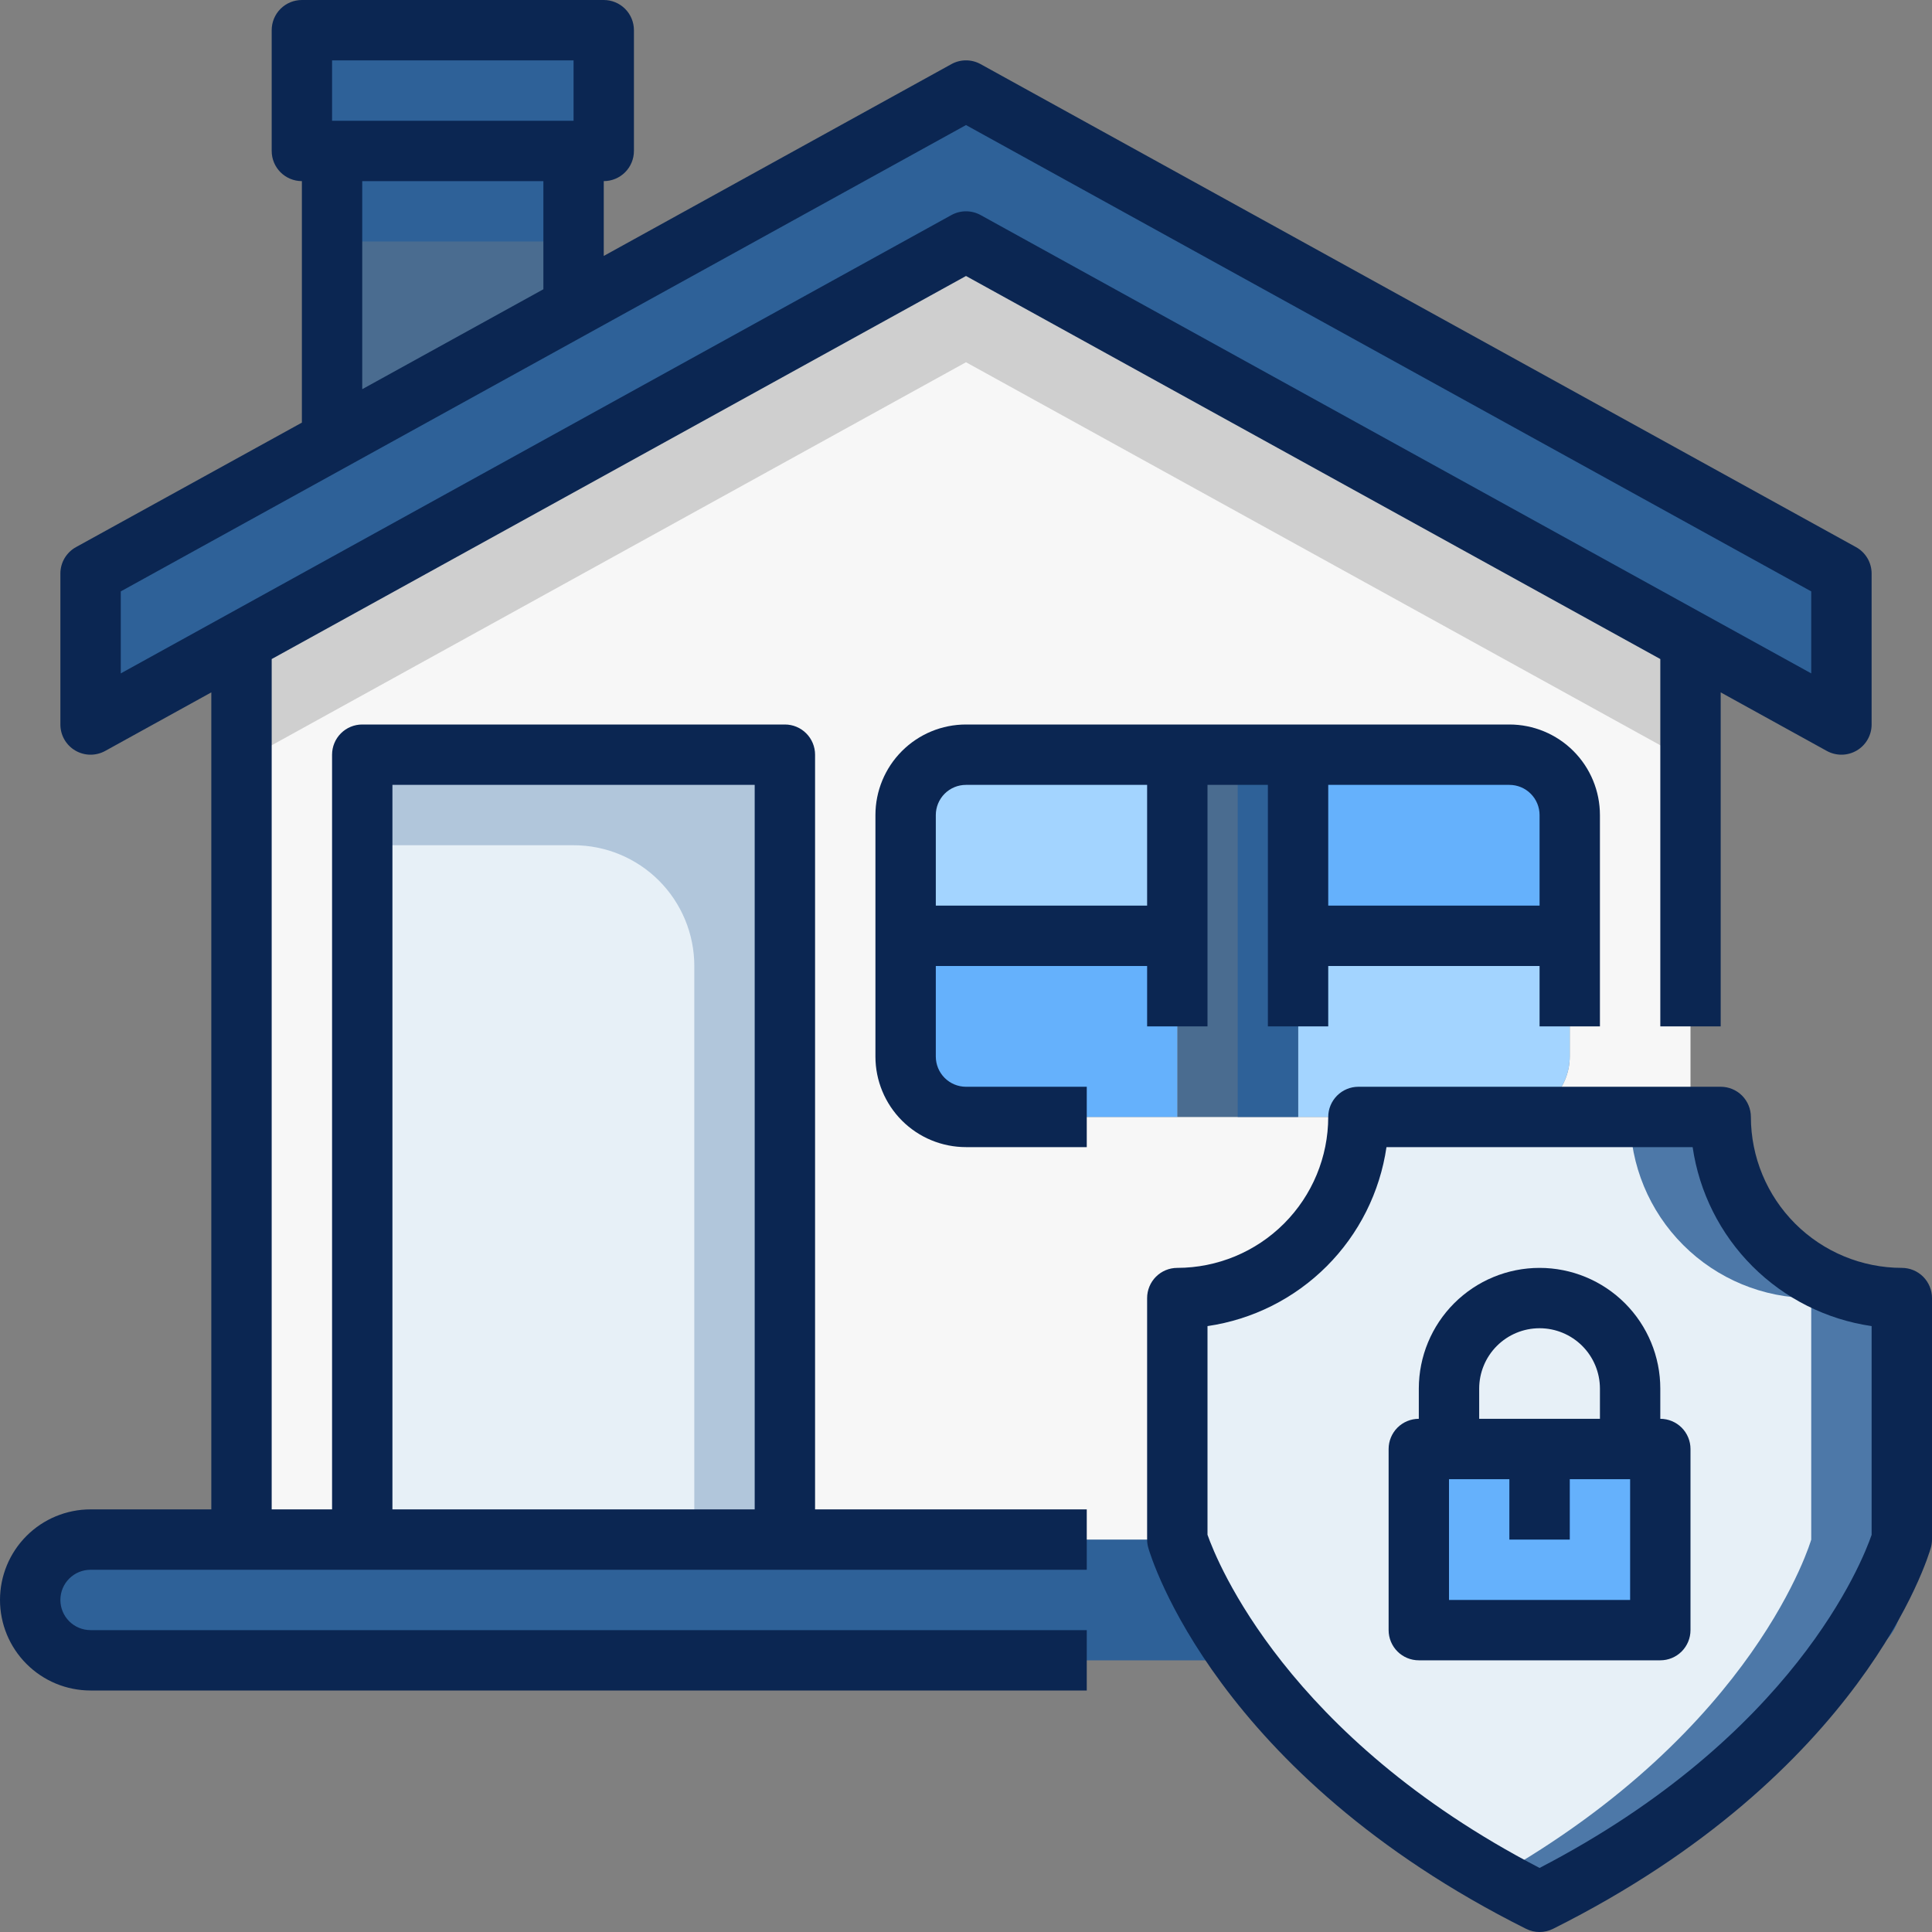 <svg xmlns="http://www.w3.org/2000/svg" width="75" height="75" viewBox="0 0 75 75" fill="none"><rect x="0" y="0" width="75" height="75" fill="#808080" stroke="none"/><g clip-path="url(#clip0_237_2621)"><path d="M73.137 60.457C73.357 60.672 73.532 60.929 73.651 61.213C73.769 61.497 73.83 61.802 73.828 62.109C73.826 62.73 73.579 63.325 73.14 63.765C72.701 64.204 72.105 64.451 71.484 64.453H3.516C3.208 64.455 2.903 64.394 2.619 64.276C2.335 64.157 2.078 63.982 1.863 63.762C1.643 63.547 1.468 63.29 1.349 63.006C1.231 62.722 1.17 62.417 1.172 62.109C1.174 61.488 1.421 60.893 1.86 60.454C2.3 60.015 2.895 59.767 3.516 59.766H71.484C71.792 59.764 72.097 59.824 72.381 59.943C72.665 60.062 72.922 60.237 73.137 60.457Z" fill="#2E6198"></path><path d="M3.516 62.109H71.484C71.894 62.11 72.296 62.219 72.65 62.425C73.004 62.63 73.298 62.926 73.501 63.281C73.706 62.926 73.815 62.523 73.815 62.113C73.816 61.702 73.709 61.299 73.504 60.943C73.3 60.587 73.006 60.291 72.652 60.084C72.297 59.878 71.895 59.768 71.484 59.766H3.516C2.895 59.767 2.3 60.015 1.86 60.454C1.421 60.893 1.174 61.488 1.172 62.109C1.174 62.522 1.287 62.927 1.499 63.281C1.703 62.927 1.997 62.632 2.351 62.427C2.705 62.221 3.106 62.112 3.516 62.109Z" fill="#2E6198"></path><path d="M65.625 24.891L37.5 9.375L9.375 24.891L3.516 28.125V22.266L12.891 17.098L22.266 11.918L37.5 3.516L71.484 22.266V28.125L65.625 24.891Z" fill="#2E6198"></path><path d="M37.5 5.859L9.375 21.375L3.516 24.609V28.125L9.375 24.891L37.5 9.375L65.625 24.891L71.484 28.125V24.609L65.625 21.375L37.5 5.859Z" fill="#2E6198"></path><path d="M65.625 24.891V59.766H30.469V29.297H14.062V59.766H9.375V24.891L37.5 9.375L65.625 24.891ZM60.938 41.016V31.641C60.936 31.02 60.688 30.424 60.249 29.985C59.81 29.546 59.215 29.299 58.594 29.297H37.5C36.879 29.299 36.284 29.546 35.845 29.985C35.406 30.424 35.158 31.02 35.156 31.641V41.016C35.158 41.637 35.406 42.232 35.845 42.671C36.284 43.11 36.879 43.358 37.5 43.359H58.594C59.215 43.358 59.81 43.11 60.249 42.671C60.688 42.232 60.936 41.637 60.938 41.016Z" fill="#F7F7F7"></path><path d="M37.5 9.375L9.375 24.891V29.578L37.5 14.062L65.625 29.578V24.891L37.5 9.375Z" fill="#CFCFCF"></path><path d="M60.938 36.328V41.016C60.936 41.637 60.688 42.232 60.249 42.671C59.81 43.11 59.215 43.358 58.594 43.359H50.391V36.328H60.938Z" fill="#A3D4FF"></path><path d="M60.938 31.641V36.328H50.391V29.297H58.594C59.215 29.299 59.81 29.546 60.249 29.985C60.688 30.424 60.936 31.02 60.938 31.641Z" fill="#65B1FC"></path><path d="M50.391 36.328V43.359H45.703V36.328V29.297H50.391V36.328Z" fill="#2E6198" fill-opacity="0.66"></path><path d="M50.391 36.328V43.359H48.047V36.328V29.297H50.391V36.328Z" fill="#2E6198"></path><path d="M45.703 36.328V43.359H37.5C36.879 43.358 36.284 43.11 35.845 42.671C35.406 42.232 35.158 41.637 35.156 41.016V36.328H45.703Z" fill="#65B1FC"></path><path d="M45.703 29.297V36.328H35.156V31.641C35.158 31.02 35.406 30.424 35.845 29.985C36.284 29.546 36.879 29.299 37.5 29.297H45.703Z" fill="#A3D4FF"></path><path d="M30.469 29.297H14.062V59.766H30.469V29.297Z" fill="#E7F0F7"></path><path d="M14.062 29.297V32.812H22.266C23.509 32.812 24.701 33.306 25.58 34.185C26.459 35.065 26.953 36.257 26.953 37.5V59.766H30.469V29.297H14.062Z" fill="#2E6198" fill-opacity="0.29"></path><path d="M23.438 1.172V5.859H22.266H12.891H11.719V1.172H23.438Z" fill="#2E6198"></path><path d="M23.438 3.516V5.859H22.266H12.891H11.719V3.516H23.438Z" fill="#2E6198"></path><path d="M22.266 5.859V11.918L12.891 17.098V5.859H22.266Z" fill="#2E6198" fill-opacity="0.66"></path><path d="M22.266 5.859H12.891V9.375H22.266V5.859Z" fill="#2E6198"></path><path d="M73.828 59.766C73.828 59.766 71.484 67.969 59.766 73.828C48.047 67.969 45.703 59.766 45.703 59.766V50.391C47.568 50.391 49.356 49.65 50.675 48.331C51.994 47.013 52.734 45.224 52.734 43.359H66.797C66.797 45.224 67.538 47.013 68.856 48.331C70.175 49.65 71.963 50.391 73.828 50.391V59.766Z" fill="#E7F0F7"></path><path d="M66.797 43.359H63.281C63.281 45.224 64.022 47.013 65.341 48.331C66.659 49.65 68.448 50.391 70.312 50.391V59.766C70.312 59.766 68.195 67.126 58.008 72.882C58.573 73.202 59.149 73.52 59.766 73.828C71.484 67.969 73.828 59.766 73.828 59.766V50.391C71.963 50.391 70.175 49.65 68.856 48.331C67.538 47.013 66.797 45.224 66.797 43.359Z" fill="#2E6198" fill-opacity="0.83"></path><path d="M64.453 56.25H55.078V63.281H64.453V56.25Z" fill="#65B1FC"></path><path d="M64.453 56.25H62.109V53.906C62.109 53.285 61.862 52.688 61.423 52.249C60.983 51.809 60.387 51.562 59.766 51.562C59.144 51.562 58.548 51.809 58.108 52.249C57.669 52.688 57.422 53.285 57.422 53.906V56.25H55.078V53.906C55.078 52.663 55.572 51.471 56.451 50.592C57.33 49.713 58.522 49.219 59.766 49.219C61.009 49.219 62.201 49.713 63.08 50.592C63.959 51.471 64.453 52.663 64.453 53.906V56.25Z" fill="#F2F6FC"></path><path d="M60.938 56.25H58.594V59.766H60.938V56.25Z" fill="#4A98F7"></path><path d="M31.641 29.297C31.641 28.986 31.517 28.688 31.297 28.468C31.078 28.248 30.78 28.125 30.469 28.125H14.062C13.752 28.125 13.454 28.248 13.234 28.468C13.014 28.688 12.891 28.986 12.891 29.297V58.594H10.547V25.584L37.5 10.714L64.453 25.584V39.844H66.797V26.878L70.918 29.152C71.097 29.25 71.298 29.3 71.502 29.297C71.705 29.294 71.905 29.238 72.08 29.134C72.256 29.031 72.401 28.883 72.502 28.706C72.603 28.529 72.656 28.329 72.656 28.125V22.266C72.656 22.056 72.6 21.85 72.494 21.67C72.387 21.489 72.234 21.34 72.05 21.239L38.066 2.489C37.893 2.393 37.698 2.343 37.5 2.343C37.302 2.343 37.107 2.393 36.934 2.489L23.438 9.935V7.031C23.748 7.031 24.046 6.908 24.266 6.688C24.486 6.468 24.609 6.17 24.609 5.859V1.172C24.609 0.861 24.486 0.563 24.266 0.343C24.046 0.123 23.748 0 23.438 0L11.719 0C11.408 0 11.11 0.123 10.89 0.343C10.67 0.563 10.547 0.861 10.547 1.172V5.859C10.547 6.17 10.67 6.468 10.89 6.688C11.11 6.908 11.408 7.031 11.719 7.031V16.406L2.95 21.239C2.766 21.34 2.613 21.489 2.506 21.67C2.4 21.85 2.344 22.056 2.344 22.266V28.125C2.344 28.329 2.397 28.529 2.498 28.706C2.599 28.883 2.744 29.031 2.92 29.134C3.095 29.238 3.295 29.294 3.498 29.297C3.702 29.3 3.903 29.25 4.082 29.152L8.203 26.878V58.594H3.516C2.583 58.594 1.689 58.964 1.03 59.623C0.37 60.283 0 61.177 0 62.109C0 63.042 0.37 63.936 1.03 64.595C1.689 65.255 2.583 65.625 3.516 65.625H42.188V63.281H3.516C3.205 63.281 2.907 63.158 2.687 62.938C2.467 62.718 2.344 62.42 2.344 62.109C2.344 61.799 2.467 61.501 2.687 61.281C2.907 61.061 3.205 60.938 3.516 60.938H42.188V58.594H31.641V29.297ZM12.891 2.344H22.266V4.688H12.891V2.344ZM14.062 7.031H21.094V11.229L14.062 15.108V7.031ZM4.688 22.958L37.5 4.855L70.312 22.958V26.141L38.066 8.348C37.893 8.253 37.698 8.203 37.5 8.203C37.302 8.203 37.107 8.253 36.934 8.348L4.688 26.141V22.958ZM15.234 58.594V30.469H29.297V58.594H15.234Z" fill="#0B2652"></path><path d="M36.328 41.016V37.5H44.531V39.844H46.875V30.469H49.219V39.844H51.562V37.5H59.766V39.844H62.109V31.641C62.109 30.708 61.739 29.814 61.08 29.155C60.42 28.495 59.526 28.125 58.594 28.125H37.5C36.568 28.125 35.673 28.495 35.014 29.155C34.355 29.814 33.984 30.708 33.984 31.641V41.016C33.984 41.948 34.355 42.842 35.014 43.502C35.673 44.161 36.568 44.531 37.5 44.531H42.188V42.188H37.5C37.189 42.188 36.891 42.064 36.671 41.844C36.452 41.624 36.328 41.326 36.328 41.016ZM59.766 31.641V35.156H51.562V30.469H58.594C58.905 30.469 59.203 30.592 59.422 30.812C59.642 31.032 59.766 31.33 59.766 31.641ZM37.5 30.469H44.531V35.156H36.328V31.641C36.328 31.33 36.452 31.032 36.671 30.812C36.891 30.592 37.189 30.469 37.5 30.469Z" fill="#0B2652"></path><path d="M73.828 49.219C72.275 49.217 70.785 48.599 69.687 47.501C68.588 46.402 67.971 44.913 67.969 43.359C67.969 43.049 67.845 42.751 67.626 42.531C67.406 42.311 67.108 42.188 66.797 42.188H52.734C52.424 42.188 52.126 42.311 51.906 42.531C51.686 42.751 51.562 43.049 51.562 43.359C51.561 44.913 50.943 46.402 49.844 47.501C48.746 48.599 47.257 49.217 45.703 49.219C45.392 49.219 45.094 49.342 44.874 49.562C44.655 49.782 44.531 50.08 44.531 50.391V59.766C44.531 59.874 44.547 59.982 44.577 60.087C44.678 60.438 47.2 68.856 59.242 74.877C59.404 74.958 59.584 75.001 59.766 75.001C59.947 75.001 60.127 74.958 60.289 74.877C72.332 68.856 74.853 60.443 74.954 60.087C74.985 59.982 75 59.874 75 59.766V50.391C75 50.08 74.876 49.782 74.657 49.562C74.437 49.342 74.139 49.219 73.828 49.219ZM72.656 59.583C72.295 60.629 69.641 67.39 59.766 72.513C49.947 67.416 47.241 60.619 46.875 59.579V51.479C48.627 51.224 50.249 50.409 51.501 49.157C52.753 47.906 53.567 46.283 53.823 44.531H65.708C65.964 46.283 66.778 47.906 68.03 49.157C69.282 50.409 70.904 51.224 72.656 51.479V59.583Z" fill="#0B2652"></path><path d="M64.453 55.078V53.906C64.453 52.663 63.959 51.471 63.08 50.592C62.201 49.713 61.009 49.219 59.766 49.219C58.522 49.219 57.33 49.713 56.451 50.592C55.572 51.471 55.078 52.663 55.078 53.906V55.078C54.767 55.078 54.469 55.202 54.249 55.421C54.03 55.641 53.906 55.939 53.906 56.25V63.281C53.906 63.592 54.03 63.89 54.249 64.11C54.469 64.33 54.767 64.453 55.078 64.453H64.453C64.764 64.453 65.062 64.33 65.282 64.11C65.501 63.89 65.625 63.592 65.625 63.281V56.25C65.625 55.939 65.501 55.641 65.282 55.421C65.062 55.202 64.764 55.078 64.453 55.078ZM57.422 53.906C57.422 53.285 57.669 52.688 58.108 52.249C58.548 51.809 59.144 51.562 59.766 51.562C60.387 51.562 60.983 51.809 61.423 52.249C61.862 52.688 62.109 53.285 62.109 53.906V55.078H57.422V53.906ZM63.281 62.109H56.25V57.422H58.594V59.766H60.938V57.422H63.281V62.109Z" fill="#0B2652"></path></g><defs><clipPath id="clip0_237_2621"><rect width="75" height="75" fill="white"></rect></clipPath></defs></svg>